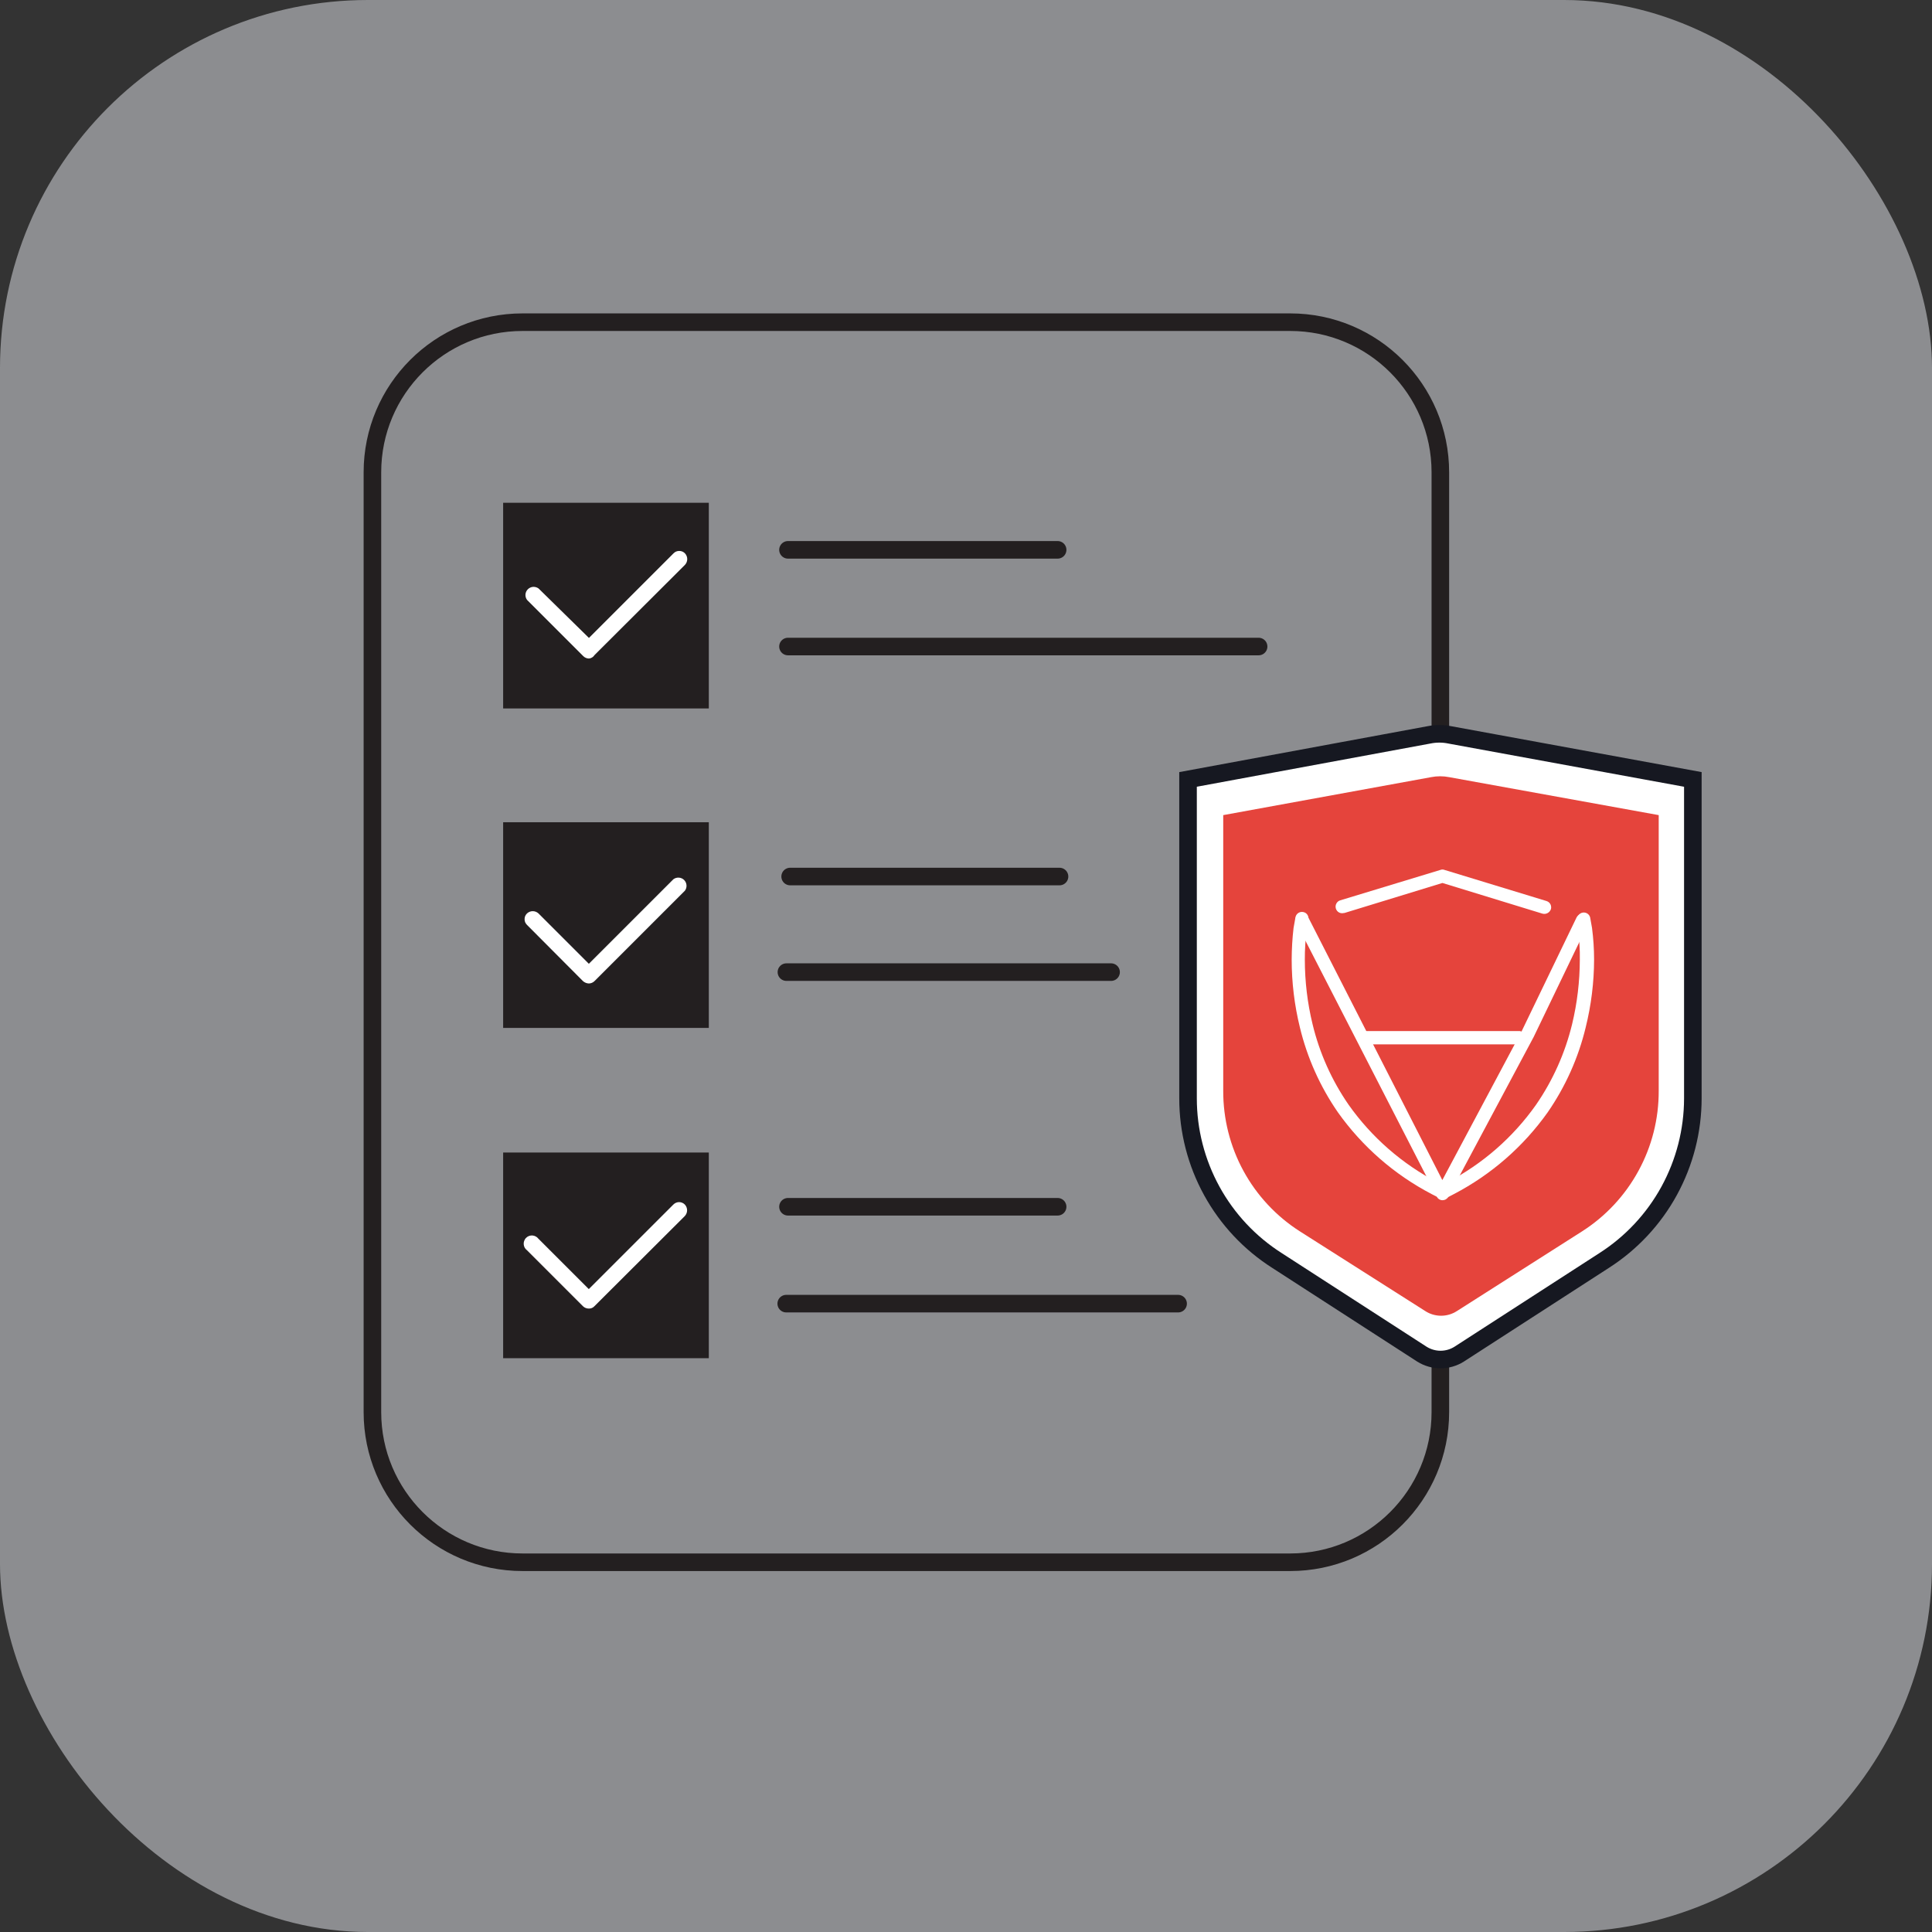 <svg width="42" height="42" viewBox="0 0 42 42" fill="none" xmlns="http://www.w3.org/2000/svg">
<rect x="0" y="0" width="42" height="42" fill="#333333" stroke="none"/>
<rect width="42" height="42" rx="8" fill="#E7E8EE" fill-opacity="0.5"/>
<path d="M28.048 7.004H11.36C9.557 7.004 8.096 8.465 8.096 10.268V30.698C8.096 32.501 9.557 33.962 11.36 33.962H28.048C29.85 33.962 31.312 32.501 31.312 30.698V10.268C31.312 8.465 29.85 7.004 28.048 7.004Z" stroke="#231F20" stroke-width="0.382" stroke-miterlimit="10"/>
<path d="M15.409 10.93H10.938V15.401H15.409V10.93Z" fill="#231F20"/>
<path d="M15.409 17.875H10.938V22.346H15.409V17.875Z" fill="#231F20"/>
<path d="M15.409 25.055H10.938V29.526H15.409V25.055Z" fill="#231F20"/>
<path d="M17.13 11.953H22.992" stroke="#231F20" stroke-width="0.382" stroke-linecap="round" stroke-linejoin="round"/>
<path d="M17.13 14.055H27.361" stroke="#231F20" stroke-width="0.382" stroke-linecap="round" stroke-linejoin="round"/>
<path d="M17.177 19.055H23.033" stroke="#231F20" stroke-width="0.382" stroke-linecap="round" stroke-linejoin="round"/>
<path d="M17.096 21.133H24.154" stroke="#231F20" stroke-width="0.382" stroke-linecap="round" stroke-linejoin="round"/>
<path d="M17.13 26.234H22.992" stroke="#231F20" stroke-width="0.382" stroke-linecap="round" stroke-linejoin="round"/>
<path d="M17.092 28.34H25.611" stroke="#231F20" stroke-width="0.382" stroke-linecap="round" stroke-linejoin="round"/>
<path d="M12.803 14.316C12.755 14.315 12.709 14.295 12.676 14.26L11.459 13.043C11.433 13.009 11.42 12.966 11.423 12.923C11.426 12.881 11.445 12.84 11.475 12.81C11.505 12.78 11.546 12.761 11.588 12.758C11.631 12.755 11.674 12.768 11.708 12.793L12.803 13.868L14.641 12.03C14.657 12.013 14.677 11.999 14.698 11.99C14.72 11.981 14.743 11.977 14.766 11.977C14.789 11.977 14.812 11.981 14.834 11.99C14.855 11.999 14.875 12.013 14.891 12.03C14.922 12.064 14.94 12.108 14.94 12.154C14.94 12.201 14.922 12.245 14.891 12.279L12.925 14.24C12.912 14.261 12.894 14.279 12.873 14.292C12.852 14.305 12.828 14.314 12.803 14.316Z" fill="white"/>
<path d="M12.801 21.38C12.754 21.378 12.709 21.36 12.674 21.329L11.457 20.107C11.44 20.091 11.427 20.071 11.417 20.05C11.408 20.028 11.404 20.005 11.404 19.982C11.404 19.959 11.408 19.936 11.417 19.914C11.427 19.893 11.44 19.873 11.457 19.857C11.491 19.826 11.535 19.808 11.581 19.808C11.628 19.808 11.672 19.826 11.706 19.857L12.801 20.952L14.639 19.114C14.674 19.088 14.716 19.076 14.759 19.079C14.802 19.082 14.842 19.1 14.872 19.13C14.903 19.161 14.921 19.201 14.924 19.244C14.927 19.287 14.915 19.329 14.889 19.363L12.923 21.329C12.89 21.361 12.847 21.379 12.801 21.38Z" fill="white"/>
<path d="M12.8 28.447C12.776 28.447 12.753 28.443 12.731 28.434C12.709 28.425 12.689 28.412 12.673 28.396L11.456 27.179C11.435 27.164 11.418 27.144 11.406 27.122C11.394 27.099 11.386 27.074 11.385 27.049C11.383 27.023 11.387 26.998 11.396 26.974C11.405 26.95 11.418 26.928 11.437 26.91C11.454 26.892 11.476 26.878 11.5 26.869C11.524 26.86 11.55 26.857 11.575 26.858C11.601 26.86 11.625 26.868 11.648 26.88C11.67 26.892 11.69 26.909 11.705 26.929L12.8 28.024L14.638 26.186C14.654 26.169 14.674 26.156 14.695 26.147C14.717 26.137 14.74 26.133 14.763 26.133C14.786 26.133 14.809 26.137 14.831 26.147C14.852 26.156 14.872 26.169 14.888 26.186C14.919 26.22 14.937 26.264 14.937 26.311C14.937 26.357 14.919 26.401 14.888 26.435L12.922 28.396C12.907 28.413 12.888 28.426 12.867 28.435C12.845 28.444 12.823 28.448 12.8 28.447Z" fill="white"/>
<path d="M25.827 16.944V23.879C25.827 24.582 26.005 25.273 26.343 25.889C26.681 26.505 27.169 27.026 27.762 27.403L30.914 29.44C31.035 29.515 31.174 29.555 31.316 29.555C31.458 29.555 31.598 29.515 31.718 29.44L34.871 27.403C35.462 27.025 35.949 26.504 36.286 25.888C36.623 25.272 36.8 24.581 36.801 23.879V16.944L31.52 15.976C31.369 15.945 31.213 15.945 31.061 15.976L25.827 16.944Z" fill="white" stroke="#161821" stroke-width="0.382" stroke-miterlimit="10"/>
<path d="M26.592 17.72V23.713C26.59 24.322 26.741 24.921 27.032 25.455C27.323 25.989 27.745 26.441 28.257 26.768L30.982 28.5C31.084 28.567 31.205 28.603 31.328 28.603C31.451 28.603 31.571 28.567 31.674 28.5L34.394 26.768C34.906 26.441 35.327 25.989 35.618 25.455C35.91 24.921 36.061 24.322 36.059 23.713V17.72L31.506 16.895C31.375 16.869 31.24 16.869 31.109 16.895L26.592 17.72Z" fill="#E5443C"/>
<path d="M34.267 19.989L34.303 20.218C34.334 20.43 34.348 20.645 34.344 20.86C34.343 21.333 34.287 21.805 34.176 22.265C34.024 22.892 33.758 23.486 33.392 24.017C32.892 24.725 32.231 25.303 31.462 25.703L31.355 25.764L31.248 25.703C30.48 25.302 29.818 24.724 29.318 24.017C28.951 23.486 28.685 22.892 28.534 22.265C28.422 21.805 28.366 21.333 28.366 20.86C28.365 20.645 28.378 20.431 28.406 20.218L28.442 19.989C28.445 19.971 28.445 19.951 28.441 19.933C28.437 19.915 28.43 19.897 28.419 19.882C28.408 19.867 28.394 19.854 28.378 19.844C28.361 19.835 28.343 19.828 28.325 19.826C28.288 19.82 28.25 19.829 28.219 19.851C28.189 19.873 28.168 19.906 28.162 19.943L28.121 20.172C28.094 20.4 28.081 20.63 28.08 20.86C28.08 21.357 28.14 21.853 28.259 22.337C28.418 22.996 28.698 23.621 29.084 24.18C29.613 24.925 30.311 25.534 31.12 25.957L31.299 26.049C31.318 26.061 31.341 26.068 31.365 26.068C31.388 26.068 31.411 26.061 31.431 26.049L31.609 25.957C32.419 25.534 33.117 24.925 33.646 24.18C34.032 23.621 34.312 22.996 34.471 22.337C34.591 21.853 34.653 21.358 34.654 20.86C34.654 20.63 34.639 20.4 34.609 20.172L34.568 19.943C34.559 19.909 34.537 19.879 34.508 19.86C34.478 19.841 34.442 19.833 34.407 19.839C34.372 19.845 34.341 19.863 34.319 19.891C34.297 19.919 34.286 19.954 34.288 19.989H34.267Z" fill="white"/>
<path d="M29.229 19.847L31.357 19.195L33.532 19.862C33.569 19.872 33.608 19.868 33.642 19.85C33.676 19.832 33.702 19.802 33.715 19.765C33.721 19.747 33.722 19.729 33.72 19.71C33.718 19.691 33.713 19.673 33.704 19.656C33.695 19.64 33.683 19.625 33.668 19.613C33.653 19.601 33.636 19.593 33.618 19.587L31.398 18.91C31.372 18.9 31.343 18.9 31.317 18.91L29.137 19.572C29.119 19.577 29.102 19.586 29.087 19.598C29.073 19.61 29.061 19.624 29.052 19.641C29.043 19.657 29.037 19.676 29.035 19.695C29.033 19.713 29.035 19.732 29.04 19.75C29.046 19.768 29.054 19.785 29.066 19.8C29.078 19.815 29.093 19.827 29.109 19.836C29.126 19.845 29.144 19.851 29.163 19.852C29.181 19.854 29.201 19.852 29.218 19.847H29.229Z" fill="white"/>
<path d="M28.177 20.057L31.233 26.01C31.244 26.035 31.262 26.056 31.284 26.07C31.307 26.084 31.333 26.092 31.36 26.092C31.386 26.091 31.412 26.084 31.434 26.071C31.456 26.057 31.475 26.038 31.487 26.015L33.341 22.542L34.532 20.067C34.541 20.05 34.546 20.032 34.548 20.013C34.549 19.994 34.547 19.975 34.54 19.957C34.534 19.939 34.524 19.922 34.512 19.908C34.499 19.894 34.483 19.882 34.466 19.874C34.431 19.86 34.392 19.859 34.356 19.872C34.32 19.885 34.29 19.911 34.273 19.945L33.081 22.415L31.355 25.654L28.432 19.925C28.414 19.891 28.384 19.866 28.348 19.854C28.311 19.843 28.272 19.846 28.238 19.864C28.205 19.881 28.179 19.912 28.168 19.948C28.156 19.984 28.16 20.024 28.177 20.057Z" fill="white"/>
<path d="M29.643 22.704H33.04C33.074 22.698 33.104 22.68 33.126 22.654C33.148 22.627 33.16 22.594 33.16 22.559C33.16 22.525 33.148 22.491 33.126 22.465C33.104 22.438 33.074 22.42 33.04 22.414H29.643C29.609 22.42 29.579 22.438 29.557 22.465C29.535 22.491 29.523 22.525 29.523 22.559C29.523 22.594 29.535 22.627 29.557 22.654C29.579 22.68 29.609 22.698 29.643 22.704Z" fill="white"/>
</svg>
